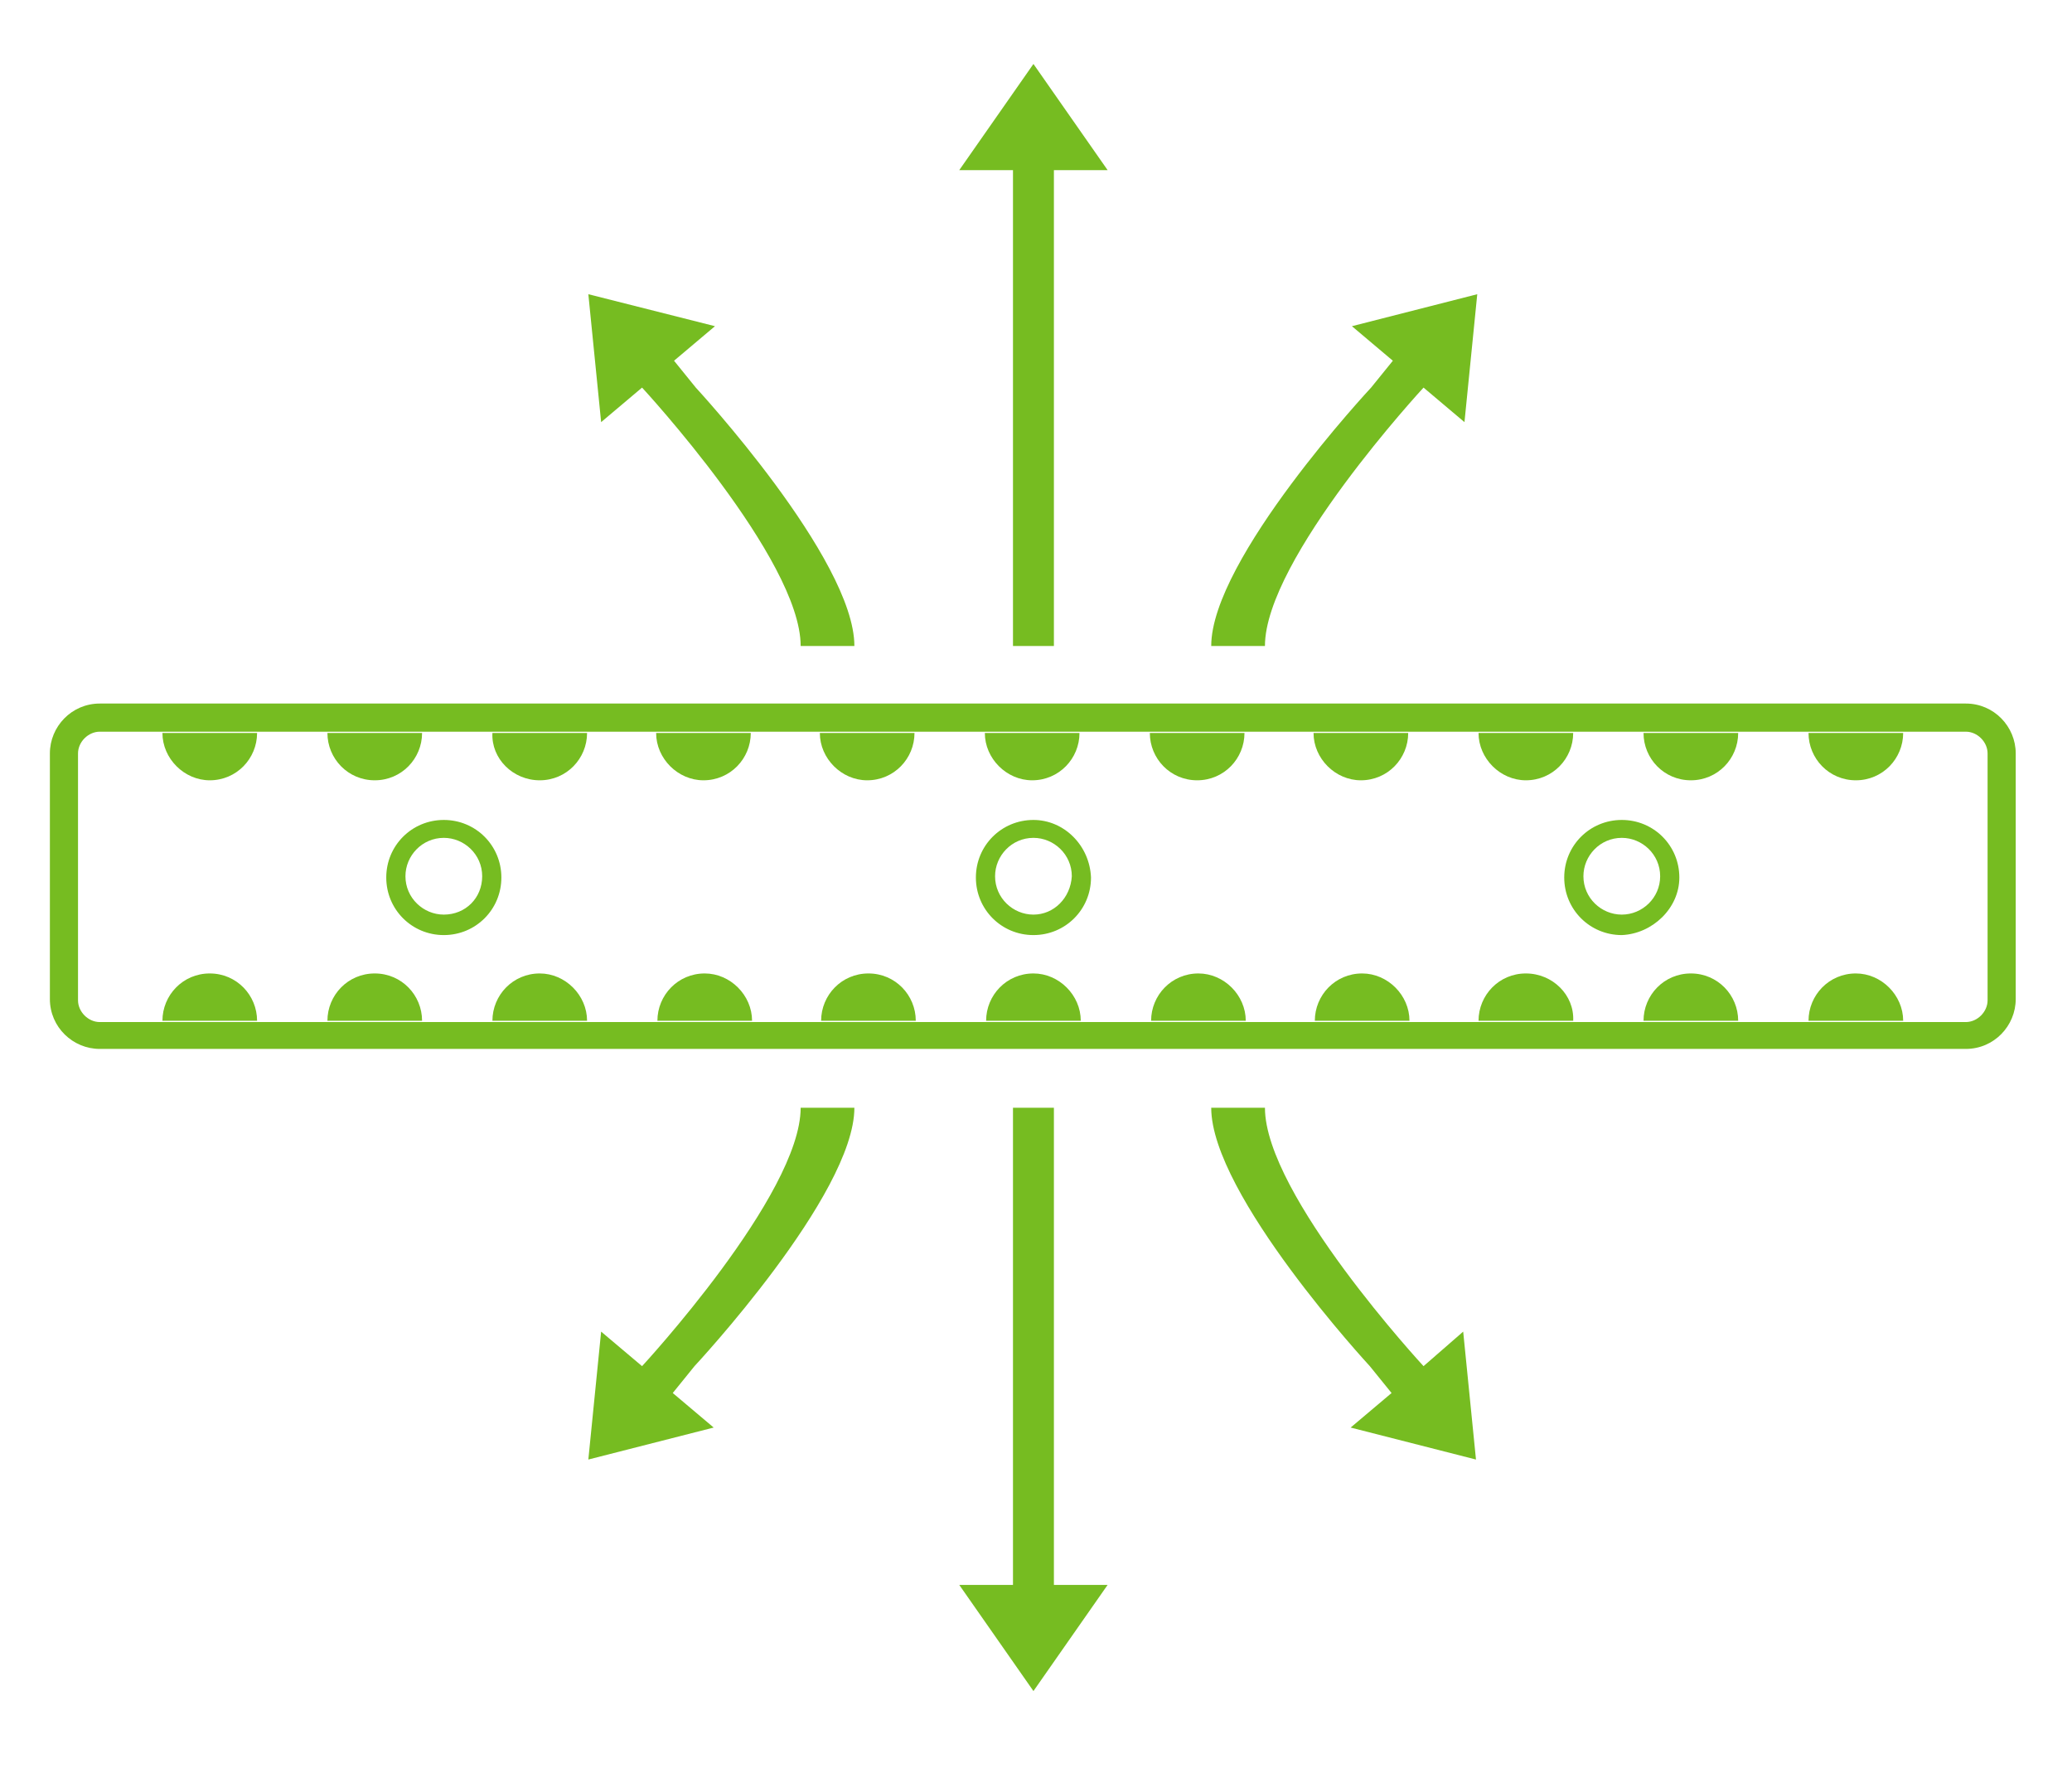 <?xml version="1.0" encoding="utf-8"?>
<!-- Generator: Adobe Illustrator 23.0.0, SVG Export Plug-In . SVG Version: 6.00 Build 0)  -->
<svg version="1.1" id="Livello_1" xmlns="http://www.w3.org/2000/svg" xmlns:xlink="http://www.w3.org/1999/xlink" x="0px" y="0px"
	 viewBox="0 0 162 139" style="enable-background:new 0 0 162 139;" xml:space="preserve">
<style type="text/css">
	.st0{fill:#76BC21;}
</style>
<path class="st0" d="M80.8,71.5c-1.6,0-3-1.3-3-3c0-1.6,1.3-3,3-3c1.6,0,3,1.3,3,3C83.7,70.2,82.4,71.5,80.8,71.5 M80.8,64.1
	c-2.5,0-4.5,2-4.5,4.5c0,2.5,2,4.5,4.5,4.5c2.5,0,4.5-2,4.5-4.5C85.2,66.1,83.2,64.1,80.8,64.1 M126.8,71.5c-1.6,0-3-1.3-3-3
	c0-1.6,1.3-3,3-3c1.6,0,3,1.3,3,3C129.8,70.2,128.4,71.5,126.8,71.5 M131.3,68.6c0-2.5-2-4.5-4.5-4.5c-2.5,0-4.5,2-4.5,4.5
	c0,2.5,2,4.5,4.5,4.5C129.2,73,131.3,71,131.3,68.6 M34.7,71.5c-1.6,0-3-1.3-3-3c0-1.6,1.3-3,3-3c1.6,0,3,1.3,3,3
	C37.7,70.2,36.4,71.5,34.7,71.5 M34.7,64.1c-2.5,0-4.5,2-4.5,4.5c0,2.5,2,4.5,4.5,4.5c2.5,0,4.5-2,4.5-4.5
	C39.2,66.1,37.2,64.1,34.7,64.1 M16.4,76.1c-2.1,0-3.7,1.7-3.7,3.7h7.4C20.1,77.8,18.5,76.1,16.4,76.1 M29.3,76.1
	c-2.1,0-3.7,1.7-3.7,3.7H33C33,77.8,31.4,76.1,29.3,76.1 M42.2,76.1c-2.1,0-3.7,1.7-3.7,3.7h7.4C45.9,77.8,44.2,76.1,42.2,76.1
	 M55.1,76.1c-2.1,0-3.7,1.7-3.7,3.7h7.4C58.8,77.8,57.1,76.1,55.1,76.1 M67.9,76.1c-2.1,0-3.7,1.7-3.7,3.7h7.4
	C71.6,77.8,70,76.1,67.9,76.1 M80.8,76.1c-2.1,0-3.7,1.7-3.7,3.7h7.4C84.5,77.8,82.8,76.1,80.8,76.1 M93.7,76.1
	c-2.1,0-3.7,1.7-3.7,3.7h7.4C97.4,77.8,95.7,76.1,93.7,76.1 M106.5,76.1c-2.1,0-3.7,1.7-3.7,3.7h7.4
	C110.2,77.8,108.5,76.1,106.5,76.1 M119.3,76.1c-2.1,0-3.7,1.7-3.7,3.7h7.4C123.1,77.8,121.4,76.1,119.3,76.1 M132.2,76.1
	c-2.1,0-3.7,1.7-3.7,3.7h7.4C135.9,77.8,134.3,76.1,132.2,76.1 M145.1,76.1c-2.1,0-3.7,1.7-3.7,3.7h7.4
	C148.8,77.8,147.1,76.1,145.1,76.1 M145.1,61c2.1,0,3.7-1.7,3.7-3.7h-7.4C141.4,59.3,143,61,145.1,61 M132.2,61
	c2.1,0,3.7-1.7,3.7-3.7h-7.4C128.5,59.3,130.1,61,132.2,61 M119.3,61c2.1,0,3.7-1.7,3.7-3.7h-7.4C115.6,59.3,117.3,61,119.3,61
	 M106.4,61c2.1,0,3.7-1.7,3.7-3.7h-7.4C102.7,59.3,104.4,61,106.4,61 M93.6,61c2.1,0,3.7-1.7,3.7-3.7h-7.4
	C89.9,59.3,91.5,61,93.6,61 M80.7,61c2.1,0,3.7-1.7,3.7-3.7H77C77,59.3,78.7,61,80.7,61 M67.8,61c2.1,0,3.7-1.7,3.7-3.7h-7.4
	C64.1,59.3,65.8,61,67.8,61 M55,61c2.1,0,3.7-1.7,3.7-3.7h-7.4C51.3,59.3,53,61,55,61 M42.2,61c2.1,0,3.7-1.7,3.7-3.7h-7.4
	C38.4,59.3,40.1,61,42.2,61 M29.3,61c2.1,0,3.7-1.7,3.7-3.7h-7.4C25.6,59.3,27.2,61,29.3,61 M16.4,61c2.1,0,3.7-1.7,3.7-3.7h-7.4
	C12.7,59.3,14.4,61,16.4,61 M66.8,86.6h-4.2c0,6.8-12.4,20.2-12.4,20.2l-3.2-2.7l-1,10l9.8-2.5l-3.2-2.7l1.7-2.1
	C54.3,106.8,66.8,93.4,66.8,86.6 M111.3,106.8c0,0-12.4-13.4-12.4-20.2h-4.2c0,6.8,12.4,20.2,12.4,20.2l1.7,2.1l-3.2,2.7l9.8,2.5
	l-1-10L111.3,106.8z M82.4,86.6h-3.2v37.3H75l5.8,8.3l5.8-8.3h-4.2V86.6z M94.7,50.5h4.2c0-6.8,12.4-20.2,12.4-20.2l3.2,2.7l1-10
	l-9.8,2.5l3.2,2.7l-1.7,2.1C107.2,30.3,94.7,43.7,94.7,50.5 M50.2,30.3c0,0,12.4,13.4,12.4,20.2h4.2c0-6.8-12.4-20.2-12.4-20.2
	l-1.7-2.1l3.2-2.7L46,23l1,10L50.2,30.3z M155.4,78.2c0,0.9-0.8,1.7-1.7,1.7H7.8c-0.9,0-1.7-0.8-1.7-1.7V58.9c0-0.9,0.8-1.7,1.7-1.7
	h145.9c0.9,0,1.7,0.8,1.7,1.7V78.2z M153.7,55H7.8c-2.2,0-3.9,1.8-3.9,3.9v19.2c0,2.2,1.8,3.9,3.9,3.9h145.9c2.2,0,3.9-1.8,3.9-3.9
	V58.9C157.6,56.8,155.9,55,153.7,55 M79.2,50.5h3.2V13.3h4.2L80.8,5L75,13.3h4.2V50.5z"/>
</svg>
